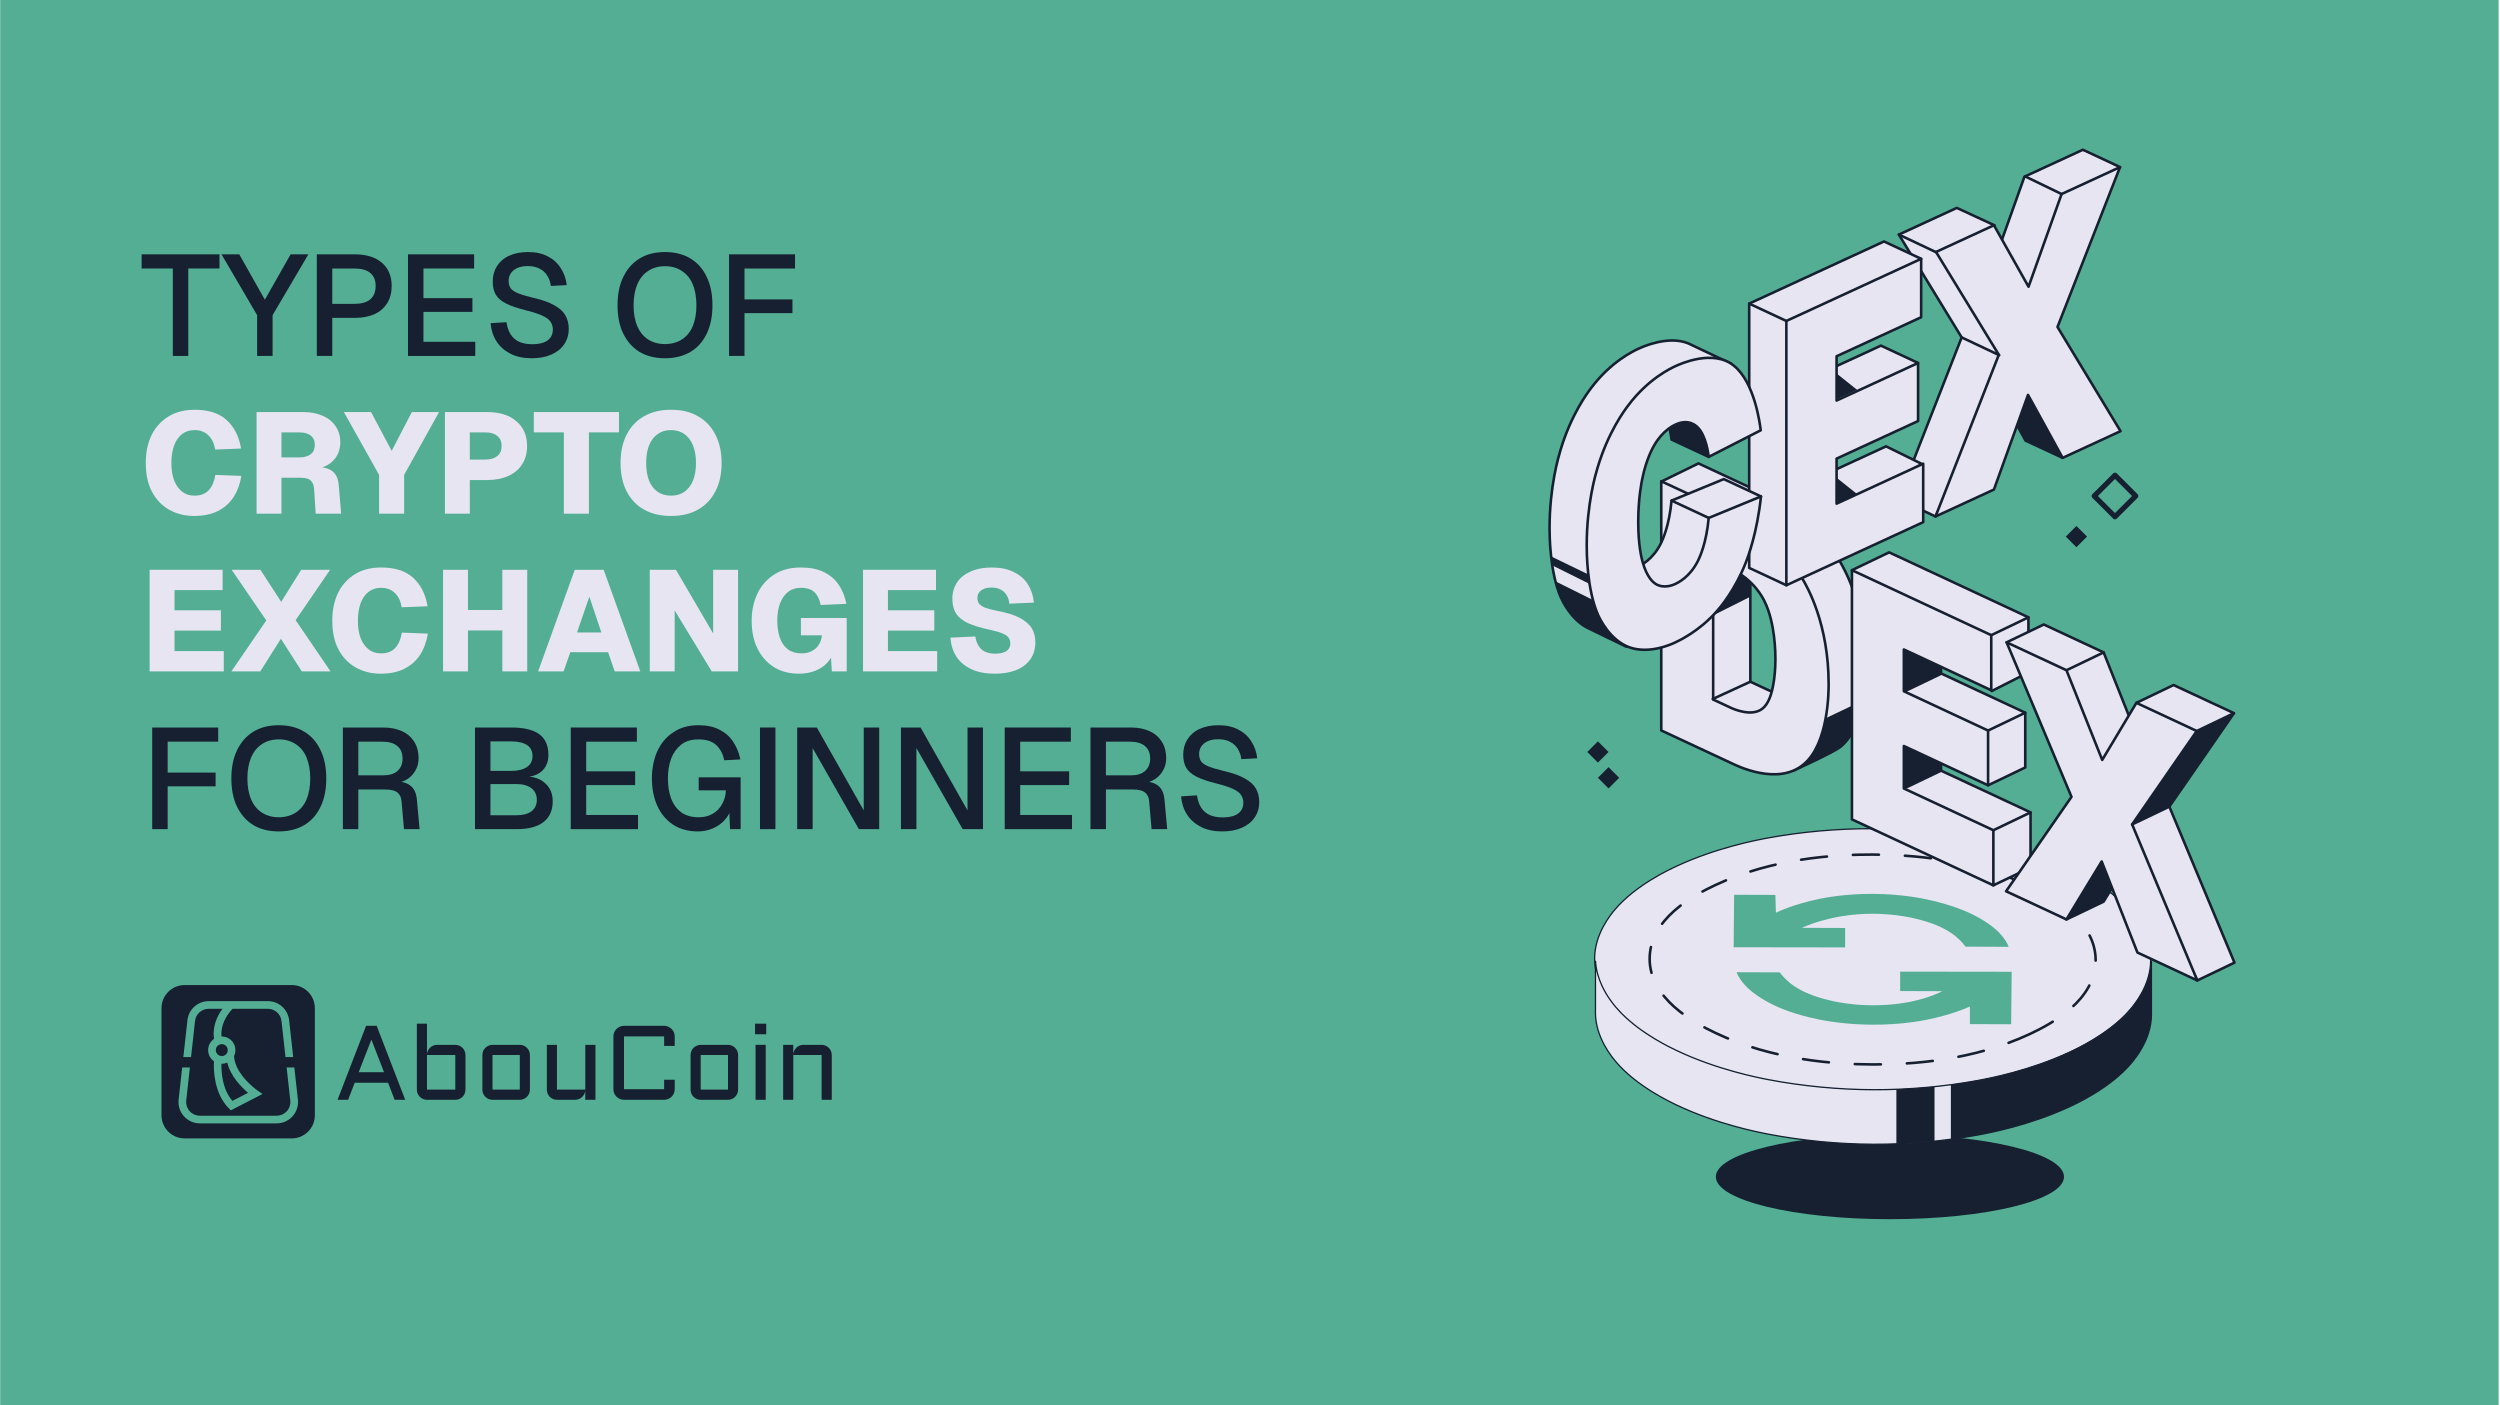 <?xml version="1.0" encoding="UTF-8" standalone="no"?>
<svg xmlns="http://www.w3.org/2000/svg" xmlns:xlink="http://www.w3.org/1999/xlink" xmlns:serif="http://www.serif.com/" width="100%" height="100%" viewBox="0 0 8005 4500" version="1.1" xml:space="preserve" style="fill-rule:evenodd;clip-rule:evenodd;stroke-linecap:round;stroke-linejoin:round;stroke-miterlimit:1.5;">
  <rect id="TypesOfExchanges" x="0.598" y="0" width="8000" height="4500" style="fill:none;"></rect>
  <g id="Background-">
    <g>
      <rect x="0.598" y="0" width="8000" height="4500" style="fill:#53ae94;"></rect>
    </g>
  </g>
  <g id="Illustration"></g>
  <g id="Logo">
    <path d="M934.158,3154.15c40.88,-0 74.02,33.14 74.02,74.02l-0,342.998c-0,40.88 -33.14,74.02 -74.02,74.02l-342.999,0c-40.88,-0 -74.019,-33.14 -74.019,-74.02l-0,-342.998c-0,-40.88 33.139,-74.02 74.019,-74.02l342.999,-0Zm-347.134,230.489l24.703,-0l12.794,-115.448c2.461,-22.209 21.231,-39.014 43.575,-39.014l44.387,0c-31.289,41.811 -29.738,80.011 -27.079,96.283c-11.444,7.875 -18.953,21.063 -18.953,35.992c-0,14.757 7.337,27.813 18.559,35.718c-1.301,25.181 -0.821,101.878 47.778,150.765l6.345,6.383l101.458,-52.425l-16.814,-11.622c-0,0 -25.351,-17.562 -46.658,-44.914c-13.611,-17.472 -25.758,-39.006 -27.546,-62.644c-0.05,-0.666 -0.153,-1.316 -0.304,-1.946c2.881,-5.824 4.501,-12.382 4.501,-19.315c-0,-24.096 -19.563,-43.659 -43.66,-43.659c-0.295,-0 -0.59,0.003 -0.885,0.008c-1.577,-15.844 -0.087,-51.465 35.439,-88.624l113.053,0c22.345,0 41.114,16.805 43.576,39.014l12.794,115.448l24.702,-0l-13.094,-118.153c-3.839,-34.645 -33.12,-60.861 -67.978,-60.861l-189.62,0c-34.858,0 -64.139,26.216 -67.979,60.861l-13.094,118.153Zm115.697,-4.563c-0.057,-0.024 -0.114,-0.049 -0.171,-0.073c-6.79,-2.932 -11.547,-9.69 -11.547,-17.551c-0,-10.546 8.562,-19.107 19.107,-19.107c10.546,-0 19.108,8.561 19.108,19.107c-0,10.546 -8.562,19.107 -19.108,19.107c-2.619,0 -5.115,-0.528 -7.389,-1.483Zm25.021,22.323c5.234,22.002 16.866,42.175 30.008,59.046c12.493,16.037 26.246,29.041 36.479,37.767c0,0.001 -50.054,25.865 -50.054,25.865c-33.264,-39.059 -35.841,-94.002 -35.057,-118.977c0.33,0.008 0.661,0.011 0.992,0.011c6.273,0 12.238,-1.325 17.632,-3.712Zm-119.719,15.657l-24.702,0l-11.422,103.064c-2.142,19.333 4.048,38.663 17.023,53.155c12.974,14.492 31.505,22.773 50.956,22.773l246.058,0c19.45,0 37.981,-8.281 50.956,-22.773c12.974,-14.492 19.164,-33.822 17.022,-53.155l-11.422,-103.064l-24.702,0l11.721,105.769c1.374,12.392 -2.594,24.784 -10.911,34.073c-8.317,9.29 -20.196,14.598 -32.664,14.599l-246.058,-0c-12.469,-0.001 -24.348,-5.309 -32.664,-14.599c-8.317,-9.289 -12.286,-21.681 -10.912,-34.073l11.721,-105.769Z" style="fill:#162031;"></path>
    <g>
      <path d="M1206.09,3284.6l91.366,236.922l-33.87,-0l-20.982,-54.522l-106.896,0l-20.983,54.522l-33.869,-0l91.365,-236.922l33.869,0Zm-57.495,148.531l80.956,-0l-40.313,-104.418l-40.643,104.418Z" style="fill:#162031;fill-rule:nonzero;"></path>
      <path d="M1490.43,3488.97c-0,4.516 -0.882,8.757 -2.644,12.722c-1.652,3.965 -3.965,7.435 -6.939,10.408c-2.864,2.864 -6.278,5.177 -10.243,6.94c-3.966,1.652 -8.206,2.478 -12.722,2.478l-90.705,-0c-4.405,-0 -8.591,-0.826 -12.556,-2.478c-3.965,-1.763 -7.435,-4.076 -10.409,-6.94c-2.864,-2.973 -5.177,-6.443 -6.939,-10.408c-1.652,-3.965 -2.478,-8.206 -2.478,-12.722l-0,-211.148l32.382,0l0,98.8c0.221,-4.295 1.212,-8.316 2.974,-12.061c1.763,-3.855 4.076,-7.159 6.939,-9.913c2.974,-2.864 6.389,-5.066 10.244,-6.608c3.855,-1.653 7.985,-2.479 12.391,-2.479l58.157,0c4.516,0 8.756,0.881 12.722,2.644c3.965,1.652 7.379,3.965 10.243,6.939c2.974,2.864 5.287,6.278 6.939,10.243c1.762,3.966 2.644,8.206 2.644,12.722l-0,110.861Zm-123.253,-110.861l0,110.861l90.705,-0l-0,-110.861l-90.705,0Z" style="fill:#162031;fill-rule:nonzero;"></path>
      <path d="M1696.79,3488.97c0,4.516 -0.881,8.757 -2.643,12.722c-1.653,3.965 -3.966,7.435 -6.939,10.408c-2.864,2.864 -6.279,5.177 -10.244,6.94c-3.855,1.652 -8.041,2.478 -12.556,2.478l-87.4,-0c-4.406,-0 -8.592,-0.826 -12.557,-2.478c-3.965,-1.763 -7.435,-4.076 -10.409,-6.94c-2.863,-2.973 -5.177,-6.443 -6.939,-10.408c-1.652,-3.965 -2.478,-8.206 -2.478,-12.722l-0,-110.861c-0,-4.516 0.826,-8.756 2.478,-12.722c1.762,-3.965 4.076,-7.379 6.939,-10.243c2.974,-2.974 6.444,-5.287 10.409,-6.939c3.965,-1.763 8.151,-2.644 12.557,-2.644l87.4,0c4.515,0 8.701,0.881 12.556,2.644c3.965,1.652 7.38,3.965 10.244,6.939c2.973,2.864 5.286,6.278 6.939,10.243c1.762,3.966 2.643,8.206 2.643,12.722l0,110.861Zm-119.782,-110.861l-0,110.861l87.4,-0l-0,-110.861l-87.4,0Z" style="fill:#162031;fill-rule:nonzero;"></path>
      <path d="M1750.98,3345.56l32.383,0l0,143.409l90.704,-0l0,-143.409l32.548,0l0,175.957l-32.548,-0l0,-29.739c-0.33,4.075 -1.432,7.93 -3.304,11.565c-1.872,3.635 -4.296,6.829 -7.27,9.583c-2.863,2.643 -6.168,4.736 -9.913,6.278c-3.745,1.542 -7.71,2.313 -11.895,2.313l-58.322,-0c-4.406,-0 -8.591,-0.826 -12.556,-2.478c-3.966,-1.763 -7.435,-4.076 -10.409,-6.94c-2.864,-2.973 -5.177,-6.443 -6.939,-10.408c-1.652,-3.965 -2.479,-8.206 -2.479,-12.722l0,-143.409Z" style="fill:#162031;fill-rule:nonzero;"></path>
      <path d="M1964.11,3318.47c-0,-4.626 0.881,-8.977 2.643,-13.053c1.763,-4.185 4.186,-7.765 7.27,-10.739c3.084,-3.084 6.664,-5.507 10.739,-7.269c4.186,-1.873 8.591,-2.809 13.217,-2.809l128.54,0c4.626,0 8.976,0.936 13.052,2.809c4.185,1.762 7.82,4.185 10.904,7.269c3.084,2.974 5.507,6.554 7.27,10.739c1.762,4.076 2.643,8.427 2.643,13.053l0,30.565l-33.869,-0l-0,-30.565l-128.54,-0l0,169.182l128.54,0l-0,-30.4l33.869,0l0,30.4c0,4.626 -0.881,9.032 -2.643,13.218c-1.763,4.075 -4.186,7.655 -7.27,10.739c-3.084,3.084 -6.719,5.507 -10.904,7.269c-4.076,1.763 -8.426,2.644 -13.052,2.644l-128.54,-0c-4.626,-0 -9.031,-0.881 -13.217,-2.644c-4.075,-1.762 -7.655,-4.185 -10.739,-7.269c-3.084,-3.084 -5.507,-6.664 -7.27,-10.739c-1.762,-4.186 -2.643,-8.592 -2.643,-13.218l-0,-169.182Z" style="fill:#162031;fill-rule:nonzero;"></path>
      <path d="M2363.44,3488.97c0,4.516 -0.881,8.757 -2.643,12.722c-1.652,3.965 -3.965,7.435 -6.939,10.408c-2.864,2.864 -6.279,5.177 -10.244,6.94c-3.855,1.652 -8.04,2.478 -12.556,2.478l-87.4,-0c-4.406,-0 -8.592,-0.826 -12.557,-2.478c-3.965,-1.763 -7.435,-4.076 -10.409,-6.94c-2.863,-2.973 -5.176,-6.443 -6.939,-10.408c-1.652,-3.965 -2.478,-8.206 -2.478,-12.722l0,-110.861c0,-4.516 0.826,-8.756 2.478,-12.722c1.763,-3.965 4.076,-7.379 6.939,-10.243c2.974,-2.974 6.444,-5.287 10.409,-6.939c3.965,-1.763 8.151,-2.644 12.557,-2.644l87.4,0c4.516,0 8.701,0.881 12.556,2.644c3.965,1.652 7.38,3.965 10.244,6.939c2.974,2.864 5.287,6.278 6.939,10.243c1.762,3.966 2.643,8.206 2.643,12.722l0,110.861Zm-119.782,-110.861l-0,110.861l87.4,-0l-0,-110.861l-87.4,0Z" style="fill:#162031;fill-rule:nonzero;"></path>
      <path d="M2451.83,3345.56l-0,175.957l-32.548,-0l-0,-175.957l32.548,0Zm-34.2,-67.739l35.852,0l-0,33.87l-35.852,-0l-0,-33.87Z" style="fill:#162031;fill-rule:nonzero;"></path>
      <path d="M2663.31,3521.52l-32.548,-0l-0,-143.409l-90.704,0l-0,143.409l-32.383,-0l0,-175.957l32.383,0l-0,31.061c0.22,-4.295 1.211,-8.316 2.974,-12.061c1.762,-3.855 4.075,-7.159 6.939,-9.913c2.974,-2.864 6.388,-5.066 10.243,-6.608c3.855,-1.653 7.986,-2.479 12.391,-2.479l58.157,0c4.516,0 8.756,0.881 12.722,2.644c3.965,1.652 7.379,3.965 10.243,6.939c2.974,2.864 5.287,6.278 6.939,10.243c1.763,3.966 2.644,8.206 2.644,12.722l-0,143.409Z" style="fill:#162031;fill-rule:nonzero;"></path>
    </g>
  </g>
  <g transform="matrix(5.142,0,0,5.142,-1749.73,59.412)">
    <g transform="matrix(89.133,0,0,89.133,427.4,210.105)">
      <path d="M0.23,-0l0,-0.611l-0.218,0l-0,-0.099l0.544,0l0,0.099l-0.218,0l-0,0.611l-0.108,-0Z" style="fill:#162031;fill-rule:nonzero;"></path>
    </g>
    <g transform="matrix(89.133,0,0,89.133,478.741,210.105)">
      <path d="M0.243,-0l0,-0.285l-0.249,-0.425l0.124,0l0.179,0.317l0.18,-0.317l0.124,0l-0.25,0.425l0,0.285l-0.108,-0Z" style="fill:#162031;fill-rule:nonzero;"></path>
    </g>
    <g transform="matrix(89.133,0,0,89.133,529.903,210.105)">
      <path d="M0.086,-0l0,-0.71l0.265,0c0.081,0 0.145,0.02 0.19,0.059c0.045,0.039 0.068,0.093 0.068,0.162c0,0.046 -0.01,0.086 -0.031,0.12c-0.021,0.033 -0.05,0.059 -0.089,0.077c-0.038,0.017 -0.084,0.026 -0.138,0.026l-0.157,-0l0,0.266l-0.108,-0Zm0.108,-0.364l0.154,-0c0.049,-0 0.086,-0.01 0.111,-0.031c0.025,-0.021 0.038,-0.053 0.038,-0.094c0,-0.041 -0.013,-0.071 -0.038,-0.091c-0.025,-0.021 -0.062,-0.031 -0.111,-0.031l-0.154,-0l0,0.247Z" style="fill:#162031;fill-rule:nonzero;"></path>
    </g>
    <g transform="matrix(89.133,0,0,89.133,586.681,210.105)">
      <path d="M0.086,-0l0,-0.71l0.462,0l0,0.099l-0.354,0l-0,0.207l0.342,-0l0,0.096l-0.342,-0l0,0.209l0.362,-0l0,0.099l-0.47,-0Z" style="fill:#162031;fill-rule:nonzero;"></path>
    </g>
    <g transform="matrix(89.133,0,0,89.133,640.963,210.105)">
      <path d="M0.342,0.016c-0.057,0 -0.106,-0.01 -0.148,-0.031c-0.041,-0.021 -0.074,-0.049 -0.098,-0.086c-0.024,-0.037 -0.038,-0.079 -0.042,-0.128l0.111,-0.007c0.005,0.033 0.014,0.062 0.029,0.085c0.015,0.023 0.034,0.04 0.059,0.052c0.025,0.011 0.056,0.017 0.091,0.017c0.031,0 0.057,-0.004 0.078,-0.011c0.022,-0.008 0.039,-0.02 0.05,-0.035c0.011,-0.015 0.017,-0.034 0.017,-0.056c-0,-0.02 -0.005,-0.038 -0.015,-0.053c-0.009,-0.016 -0.028,-0.03 -0.055,-0.043c-0.027,-0.013 -0.066,-0.026 -0.118,-0.039c-0.057,-0.014 -0.102,-0.029 -0.136,-0.046c-0.034,-0.017 -0.059,-0.037 -0.074,-0.062c-0.015,-0.025 -0.022,-0.056 -0.022,-0.093c-0,-0.041 0.01,-0.076 0.029,-0.107c0.02,-0.031 0.048,-0.056 0.085,-0.073c0.037,-0.017 0.081,-0.026 0.132,-0.026c0.054,-0 0.1,0.01 0.138,0.03c0.039,0.02 0.069,0.047 0.091,0.082c0.023,0.035 0.037,0.074 0.042,0.119l-0.111,0.006c-0.003,-0.027 -0.012,-0.051 -0.025,-0.072c-0.013,-0.021 -0.031,-0.038 -0.054,-0.049c-0.023,-0.012 -0.05,-0.018 -0.083,-0.018c-0.041,0 -0.074,0.01 -0.098,0.029c-0.023,0.019 -0.035,0.044 -0.035,0.075c-0,0.02 0.005,0.037 0.014,0.051c0.01,0.013 0.027,0.025 0.052,0.035c0.025,0.01 0.061,0.021 0.107,0.032c0.061,0.014 0.11,0.031 0.146,0.052c0.037,0.02 0.063,0.044 0.078,0.071c0.015,0.027 0.023,0.058 0.023,0.093c-0,0.042 -0.011,0.079 -0.033,0.11c-0.021,0.031 -0.051,0.054 -0.09,0.071c-0.039,0.017 -0.084,0.025 -0.135,0.025Z" style="fill:#162031;fill-rule:nonzero;"></path>
    </g>
    <g transform="matrix(89.133,0,0,89.133,699.256,210.105)"></g>
    <g transform="matrix(89.133,0,0,89.133,720.916,210.105)">
      <path d="M0.375,0.016c-0.069,0 -0.128,-0.015 -0.177,-0.044c-0.049,-0.03 -0.087,-0.073 -0.114,-0.128c-0.027,-0.055 -0.04,-0.121 -0.04,-0.198c0,-0.077 0.013,-0.143 0.04,-0.198c0.027,-0.056 0.065,-0.099 0.114,-0.129c0.049,-0.03 0.108,-0.045 0.177,-0.045c0.069,0 0.129,0.015 0.178,0.045c0.05,0.03 0.088,0.073 0.114,0.129c0.027,0.055 0.04,0.121 0.04,0.198c0,0.077 -0.013,0.143 -0.04,0.198c-0.026,0.055 -0.064,0.098 -0.114,0.128c-0.049,0.029 -0.109,0.044 -0.178,0.044Zm0,-0.099c0.046,0 0.085,-0.011 0.118,-0.032c0.033,-0.021 0.059,-0.052 0.076,-0.092c0.017,-0.041 0.026,-0.09 0.026,-0.147c0,-0.057 -0.009,-0.106 -0.026,-0.147c-0.017,-0.041 -0.043,-0.072 -0.076,-0.093c-0.033,-0.022 -0.072,-0.033 -0.118,-0.033c-0.045,0 -0.084,0.011 -0.117,0.033c-0.033,0.021 -0.058,0.052 -0.076,0.093c-0.017,0.041 -0.026,0.09 -0.026,0.147c0,0.057 0.009,0.106 0.026,0.147c0.018,0.04 0.043,0.071 0.076,0.092c0.033,0.021 0.072,0.032 0.117,0.032Z" style="fill:#162031;fill-rule:nonzero;"></path>
    </g>
    <g transform="matrix(89.133,0,0,89.133,786.607,210.105)">
      <path d="M0.086,-0l0,-0.71l0.461,0l0,0.099l-0.41,0l0.057,-0.059l0,0.326l-0.057,-0.051l0.392,0l0,0.096l-0.392,0l0.057,-0.051l0,0.35l-0.108,-0Z" style="fill:#162031;fill-rule:nonzero;"></path>
    </g>
    <g transform="matrix(89.133,0,0,89.133,839.641,210.105)"></g>
    <g transform="matrix(89.133,0,0,89.133,861.301,210.105)"></g>
    <g transform="matrix(89.133,0,0,89.133,427.4,308.324)">
      <path d="M0.379,0.016c-0.065,0 -0.124,-0.015 -0.175,-0.044c-0.051,-0.029 -0.091,-0.071 -0.12,-0.126c-0.029,-0.055 -0.043,-0.122 -0.043,-0.2c0,-0.075 0.014,-0.141 0.041,-0.196c0.028,-0.056 0.068,-0.099 0.119,-0.13c0.051,-0.031 0.112,-0.046 0.181,-0.046c0.095,0 0.169,0.023 0.222,0.07c0.053,0.047 0.088,0.114 0.103,0.201l-0.181,0.007c-0.007,-0.043 -0.023,-0.076 -0.048,-0.1c-0.025,-0.024 -0.057,-0.036 -0.096,-0.036c-0.035,0 -0.064,0.01 -0.089,0.029c-0.024,0.019 -0.042,0.046 -0.055,0.081c-0.012,0.035 -0.018,0.075 -0.018,0.12c-0,0.047 0.006,0.087 0.019,0.121c0.013,0.034 0.032,0.06 0.056,0.079c0.024,0.019 0.053,0.028 0.086,0.028c0.043,0 0.077,-0.013 0.1,-0.038c0.024,-0.026 0.039,-0.062 0.046,-0.107l0.182,0.007c-0.01,0.059 -0.029,0.11 -0.057,0.152c-0.028,0.041 -0.065,0.073 -0.11,0.095c-0.045,0.022 -0.1,0.033 -0.163,0.033Z" style="fill:#e6e5f1;fill-rule:nonzero;"></path>
    </g>
    <g transform="matrix(89.133,0,0,89.133,493.983,308.324)">
      <path d="M0.068,-0l0,-0.71l0.325,0c0.053,0 0.098,0.009 0.137,0.026c0.039,0.017 0.07,0.042 0.091,0.074c0.021,0.031 0.032,0.068 0.032,0.111c0,0.033 -0.007,0.063 -0.02,0.088c-0.013,0.025 -0.032,0.046 -0.056,0.063c-0.023,0.016 -0.051,0.027 -0.084,0.032l-0.003,-0.01c0.049,0 0.085,0.01 0.11,0.031c0.025,0.021 0.039,0.052 0.042,0.093l0.017,0.202l-0.178,0l-0.011,-0.173c-0.002,-0.027 -0.01,-0.046 -0.024,-0.059c-0.013,-0.013 -0.037,-0.019 -0.071,-0.019l-0.133,0l0,0.251l-0.174,0Zm0.174,-0.393l0.124,0c0.035,0 0.062,-0.008 0.081,-0.023c0.019,-0.015 0.028,-0.037 0.028,-0.065c0,-0.029 -0.01,-0.05 -0.029,-0.065c-0.019,-0.015 -0.046,-0.022 -0.082,-0.022l-0.122,0l0,0.175Z" style="fill:#e6e5f1;fill-rule:nonzero;"></path>
    </g>
    <g transform="matrix(89.133,0,0,89.133,555.128,308.324)">
      <path d="M0.238,-0l0,-0.271l-0.246,-0.439l0.19,0l0.144,0.271l0.141,-0.271l0.19,0l-0.244,0.439l0,0.271l-0.175,-0Z" style="fill:#e6e5f1;fill-rule:nonzero;"></path>
    </g>
    <g transform="matrix(89.133,0,0,89.133,611.282,308.324)">
      <path d="M0.068,-0l0,-0.71l0.294,0c0.087,0 0.156,0.021 0.205,0.064c0.05,0.042 0.075,0.1 0.075,0.173c0,0.049 -0.011,0.091 -0.034,0.127c-0.022,0.035 -0.054,0.063 -0.096,0.082c-0.042,0.019 -0.092,0.029 -0.15,0.029l-0.12,-0l0,0.235l-0.174,-0Zm0.174,-0.378l0.108,-0c0.035,-0 0.063,-0.008 0.083,-0.024c0.021,-0.016 0.031,-0.04 0.031,-0.071c0,-0.031 -0.01,-0.054 -0.03,-0.07c-0.02,-0.017 -0.048,-0.025 -0.084,-0.025l-0.108,-0l0,0.19Z" style="fill:#e6e5f1;fill-rule:nonzero;"></path>
    </g>
    <g transform="matrix(89.133,0,0,89.133,671.803,308.324)">
      <path d="M0.22,-0l0,-0.568l-0.21,0l-0,-0.142l0.595,0l0,0.142l-0.21,0l0,0.568l-0.175,-0Z" style="fill:#e6e5f1;fill-rule:nonzero;"></path>
    </g>
    <g transform="matrix(89.133,0,0,89.133,723.055,308.324)">
      <path d="M0.394,0.016c-0.073,0 -0.137,-0.015 -0.19,-0.045c-0.053,-0.03 -0.093,-0.073 -0.121,-0.128c-0.028,-0.055 -0.042,-0.121 -0.042,-0.197c-0,-0.076 0.014,-0.142 0.042,-0.197c0.028,-0.056 0.068,-0.099 0.121,-0.129c0.053,-0.031 0.117,-0.046 0.19,-0.046c0.074,0 0.137,0.015 0.189,0.046c0.053,0.03 0.093,0.073 0.121,0.129c0.029,0.055 0.043,0.121 0.043,0.197c0,0.076 -0.014,0.142 -0.043,0.197c-0.028,0.055 -0.068,0.098 -0.121,0.128c-0.052,0.03 -0.115,0.045 -0.189,0.045Zm0,-0.142c0.037,-0 0.068,-0.009 0.093,-0.027c0.026,-0.018 0.046,-0.044 0.06,-0.078c0.014,-0.034 0.021,-0.075 0.021,-0.123c0,-0.048 -0.007,-0.089 -0.021,-0.123c-0.014,-0.035 -0.034,-0.061 -0.06,-0.079c-0.026,-0.019 -0.057,-0.028 -0.094,-0.028c-0.036,0 -0.067,0.009 -0.093,0.028c-0.026,0.018 -0.046,0.044 -0.06,0.079c-0.013,0.034 -0.02,0.075 -0.02,0.123c0,0.048 0.007,0.089 0.02,0.123c0.014,0.034 0.034,0.06 0.06,0.078c0.026,0.018 0.057,0.027 0.094,0.027Z" style="fill:#e6e5f1;fill-rule:nonzero;"></path>
    </g>
    <g transform="matrix(89.133,0,0,89.133,793.292,308.324)"></g>
    <g transform="matrix(89.133,0,0,89.133,812.99,308.324)"></g>
    <g transform="matrix(89.133,0,0,89.133,427.4,406.543)">
      <path d="M0.068,-0l0,-0.71l0.51,0l-0,0.142l-0.336,-0l-0,0.141l0.324,-0l0,0.142l-0.324,-0l-0,0.143l0.344,-0l-0,0.142l-0.518,-0Z" style="fill:#e6e5f1;fill-rule:nonzero;"></path>
    </g>
    <g transform="matrix(89.133,0,0,89.133,483.376,406.543)">
      <path d="M0.011,-0l0.244,-0.356l-0.242,-0.354l0.201,0l0.145,0.224l0.14,-0.224l0.202,0l-0.241,0.352l0.244,0.358l-0.201,-0l-0.146,-0.228l-0.144,0.228l-0.202,-0Z" style="fill:#e6e5f1;fill-rule:nonzero;"></path>
    </g>
    <g transform="matrix(89.133,0,0,89.133,543.541,406.543)">
      <path d="M0.379,0.016c-0.065,0 -0.124,-0.015 -0.175,-0.044c-0.051,-0.029 -0.091,-0.071 -0.12,-0.126c-0.029,-0.055 -0.043,-0.122 -0.043,-0.2c0,-0.075 0.014,-0.141 0.041,-0.196c0.028,-0.056 0.068,-0.099 0.119,-0.13c0.051,-0.031 0.112,-0.046 0.181,-0.046c0.095,0 0.169,0.023 0.222,0.07c0.053,0.047 0.088,0.114 0.103,0.201l-0.181,0.007c-0.007,-0.043 -0.023,-0.076 -0.048,-0.1c-0.025,-0.024 -0.057,-0.036 -0.096,-0.036c-0.035,0 -0.064,0.01 -0.089,0.029c-0.024,0.019 -0.042,0.046 -0.055,0.081c-0.012,0.035 -0.018,0.075 -0.018,0.12c-0,0.047 0.006,0.087 0.019,0.121c0.013,0.034 0.032,0.06 0.056,0.079c0.024,0.019 0.053,0.028 0.086,0.028c0.043,0 0.077,-0.013 0.1,-0.038c0.024,-0.026 0.039,-0.062 0.046,-0.107l0.182,0.007c-0.01,0.059 -0.029,0.11 -0.057,0.152c-0.028,0.041 -0.065,0.073 -0.11,0.095c-0.045,0.022 -0.1,0.033 -0.163,0.033Z" style="fill:#e6e5f1;fill-rule:nonzero;"></path>
    </g>
    <g transform="matrix(89.133,0,0,89.133,610.123,406.543)">
      <path d="M0.068,-0l0,-0.71l0.174,0l-0,0.334l-0.075,-0.053l0.39,-0l-0.075,0.053l-0,-0.334l0.174,0l0,0.71l-0.174,-0l0,-0.338l0.075,0.052l-0.39,0l0.075,-0.052l0,0.338l-0.174,-0Z" style="fill:#e6e5f1;fill-rule:nonzero;"></path>
    </g>
    <g transform="matrix(89.133,0,0,89.133,673.764,406.543)">
      <path d="M0.018,-0l0.256,-0.71l0.202,0l0.256,0.71l-0.179,-0l-0.046,-0.134l-0.264,0l-0.047,0.134l-0.178,-0Zm0.272,-0.272l0.17,0l-0.084,-0.25l-0.086,0.25Z" style="fill:#e6e5f1;fill-rule:nonzero;"></path>
    </g>
    <g transform="matrix(89.133,0,0,89.133,738.832,406.543)">
      <path d="M0.068,-0l0,-0.71l0.183,0l0.26,0.445l0,-0.445l0.174,0l0,0.71l-0.184,-0l-0.259,-0.426l-0,0.426l-0.174,-0Z" style="fill:#e6e5f1;fill-rule:nonzero;"></path>
    </g>
    <g transform="matrix(89.133,0,0,89.133,804.701,406.543)">
      <path d="M0.372,0.016c-0.069,0 -0.128,-0.016 -0.177,-0.047c-0.049,-0.031 -0.087,-0.075 -0.114,-0.13c-0.027,-0.055 -0.04,-0.12 -0.04,-0.193c0,-0.071 0.014,-0.135 0.041,-0.191c0.027,-0.056 0.066,-0.1 0.117,-0.132c0.051,-0.033 0.113,-0.049 0.185,-0.049c0.063,0 0.116,0.01 0.159,0.031c0.043,0.02 0.078,0.049 0.104,0.087c0.027,0.038 0.045,0.083 0.056,0.136l-0.18,0.008c-0.007,-0.038 -0.021,-0.067 -0.042,-0.088c-0.021,-0.021 -0.053,-0.032 -0.095,-0.032c-0.037,0 -0.067,0.01 -0.092,0.03c-0.025,0.02 -0.043,0.047 -0.056,0.082c-0.012,0.034 -0.018,0.073 -0.018,0.118c-0,0.045 0.006,0.084 0.018,0.119c0.012,0.034 0.03,0.061 0.055,0.08c0.025,0.019 0.057,0.029 0.096,0.029c0.028,-0 0.052,-0.005 0.072,-0.016c0.021,-0.011 0.037,-0.025 0.049,-0.044c0.012,-0.019 0.019,-0.041 0.022,-0.066l-0.147,-0l-0,-0.121l0.32,-0l-0,0.373l-0.104,-0l-0.009,-0.148l0.02,0.006c-0.007,0.031 -0.021,0.059 -0.044,0.083c-0.022,0.023 -0.05,0.042 -0.084,0.055c-0.033,0.013 -0.071,0.02 -0.112,0.02Z" style="fill:#e6e5f1;fill-rule:nonzero;"></path>
    </g>
    <g transform="matrix(89.133,0,0,89.133,871.64,406.543)">
      <path d="M0.068,-0l0,-0.71l0.51,0l-0,0.142l-0.336,-0l-0,0.141l0.324,-0l0,0.142l-0.324,-0l-0,0.143l0.344,-0l-0,0.142l-0.518,-0Z" style="fill:#e6e5f1;fill-rule:nonzero;"></path>
    </g>
    <g transform="matrix(89.133,0,0,89.133,927.616,406.543)">
      <path d="M0.361,0.016c-0.063,0 -0.118,-0.01 -0.163,-0.031c-0.045,-0.021 -0.08,-0.05 -0.105,-0.087c-0.025,-0.038 -0.039,-0.083 -0.042,-0.134l0.174,-0.008c0.003,0.025 0.011,0.047 0.022,0.065c0.011,0.018 0.026,0.032 0.045,0.041c0.019,0.009 0.043,0.014 0.071,0.014c0.023,0 0.042,-0.003 0.057,-0.008c0.016,-0.005 0.028,-0.013 0.036,-0.024c0.009,-0.011 0.013,-0.024 0.013,-0.04c0,-0.015 -0.004,-0.027 -0.011,-0.038c-0.007,-0.011 -0.02,-0.021 -0.041,-0.03c-0.02,-0.009 -0.05,-0.018 -0.091,-0.027c-0.063,-0.013 -0.113,-0.029 -0.152,-0.046c-0.038,-0.018 -0.066,-0.04 -0.084,-0.067c-0.017,-0.027 -0.026,-0.062 -0.026,-0.104c0,-0.043 0.011,-0.081 0.033,-0.114c0.022,-0.033 0.054,-0.058 0.095,-0.076c0.041,-0.019 0.091,-0.028 0.148,-0.028c0.061,0 0.113,0.011 0.154,0.032c0.042,0.021 0.075,0.049 0.098,0.086c0.023,0.037 0.037,0.079 0.042,0.127l-0.172,0.008c-0.002,-0.023 -0.008,-0.043 -0.019,-0.06c-0.01,-0.017 -0.024,-0.03 -0.042,-0.039c-0.017,-0.009 -0.038,-0.014 -0.063,-0.014c-0.031,0 -0.055,0.007 -0.073,0.02c-0.017,0.013 -0.026,0.031 -0.026,0.052c0,0.017 0.004,0.03 0.012,0.041c0.009,0.011 0.023,0.02 0.042,0.028c0.019,0.007 0.046,0.014 0.081,0.021c0.068,0.013 0.122,0.029 0.161,0.05c0.039,0.021 0.067,0.045 0.084,0.073c0.017,0.028 0.025,0.06 0.025,0.097c0,0.045 -0.011,0.085 -0.034,0.118c-0.023,0.033 -0.055,0.058 -0.098,0.076c-0.042,0.017 -0.092,0.026 -0.151,0.026Z" style="fill:#e6e5f1;fill-rule:nonzero;"></path>
    </g>
    <g transform="matrix(89.133,0,0,89.133,427.4,504.762)">
      <path d="M0.086,-0l0,-0.71l0.461,0l0,0.099l-0.41,0l0.057,-0.059l0,0.326l-0.057,-0.051l0.392,0l0,0.096l-0.392,0l0.057,-0.051l0,0.35l-0.108,-0Z" style="fill:#162031;fill-rule:nonzero;"></path>
    </g>
    <g transform="matrix(89.133,0,0,89.133,480.434,504.762)">
      <path d="M0.375,0.016c-0.069,0 -0.128,-0.015 -0.177,-0.044c-0.049,-0.03 -0.087,-0.073 -0.114,-0.128c-0.027,-0.055 -0.04,-0.121 -0.04,-0.198c0,-0.077 0.013,-0.143 0.04,-0.198c0.027,-0.056 0.065,-0.099 0.114,-0.129c0.049,-0.03 0.108,-0.045 0.177,-0.045c0.069,0 0.129,0.015 0.178,0.045c0.05,0.03 0.088,0.073 0.114,0.129c0.027,0.055 0.04,0.121 0.04,0.198c0,0.077 -0.013,0.143 -0.04,0.198c-0.026,0.055 -0.064,0.098 -0.114,0.128c-0.049,0.029 -0.109,0.044 -0.178,0.044Zm0,-0.099c0.046,0 0.085,-0.011 0.118,-0.032c0.033,-0.021 0.059,-0.052 0.076,-0.092c0.017,-0.041 0.026,-0.09 0.026,-0.147c0,-0.057 -0.009,-0.106 -0.026,-0.147c-0.017,-0.041 -0.043,-0.072 -0.076,-0.093c-0.033,-0.022 -0.072,-0.033 -0.118,-0.033c-0.045,0 -0.084,0.011 -0.117,0.033c-0.033,0.021 -0.058,0.052 -0.076,0.093c-0.017,0.041 -0.026,0.09 -0.026,0.147c0,0.057 0.009,0.106 0.026,0.147c0.018,0.04 0.043,0.071 0.076,0.092c0.033,0.021 0.072,0.032 0.117,0.032Z" style="fill:#162031;fill-rule:nonzero;"></path>
    </g>
    <g transform="matrix(89.133,0,0,89.133,546.126,504.762)">
      <path d="M0.086,-0l0,-0.71l0.283,0c0.051,0 0.094,0.009 0.131,0.026c0.037,0.017 0.065,0.042 0.085,0.074c0.02,0.032 0.03,0.07 0.03,0.114c0,0.032 -0.007,0.061 -0.022,0.086c-0.014,0.025 -0.033,0.046 -0.057,0.061c-0.023,0.015 -0.048,0.023 -0.075,0.025l-0.005,-0.009c0.045,-0 0.079,0.01 0.104,0.031c0.025,0.02 0.039,0.052 0.043,0.095l0.019,0.207l-0.109,-0l-0.017,-0.193c-0.002,-0.029 -0.012,-0.05 -0.029,-0.063c-0.017,-0.014 -0.046,-0.021 -0.085,-0.021l-0.188,-0l0,0.277l-0.108,-0Zm0.108,-0.376l0.177,-0c0.041,-0 0.073,-0.01 0.096,-0.03c0.024,-0.021 0.036,-0.05 0.036,-0.087c0,-0.038 -0.012,-0.067 -0.036,-0.087c-0.024,-0.021 -0.059,-0.031 -0.105,-0.031l-0.168,0l0,0.235Z" style="fill:#162031;fill-rule:nonzero;"></path>
    </g>
    <g transform="matrix(89.133,0,0,89.133,606.736,504.762)"></g>
    <g transform="matrix(89.133,0,0,89.133,628.396,504.762)">
      <path d="M0.086,-0l0,-0.71l0.255,0c0.085,0 0.15,0.015 0.193,0.046c0.043,0.031 0.065,0.079 0.065,0.146c0,0.03 -0.006,0.056 -0.019,0.079c-0.013,0.023 -0.031,0.041 -0.056,0.054c-0.024,0.013 -0.053,0.019 -0.086,0.02l-0.001,-0.004c0.061,0.001 0.108,0.018 0.141,0.05c0.034,0.031 0.051,0.073 0.051,0.124c0,0.065 -0.022,0.113 -0.065,0.146c-0.043,0.033 -0.105,0.049 -0.185,0.049l-0.293,-0Zm0.108,-0.097l0.182,-0c0.045,-0 0.079,-0.009 0.104,-0.027c0.025,-0.019 0.038,-0.046 0.038,-0.081c0,-0.035 -0.013,-0.062 -0.038,-0.081c-0.025,-0.019 -0.059,-0.029 -0.104,-0.029l-0.182,-0l0,0.218Zm0,-0.31l0.145,-0c0.047,-0 0.084,-0.009 0.11,-0.027c0.026,-0.018 0.039,-0.043 0.039,-0.076c0,-0.035 -0.013,-0.06 -0.038,-0.077c-0.025,-0.017 -0.062,-0.026 -0.111,-0.026l-0.145,-0l0,0.206Z" style="fill:#162031;fill-rule:nonzero;"></path>
    </g>
    <g transform="matrix(89.133,0,0,89.133,688.026,504.762)">
      <path d="M0.086,-0l0,-0.71l0.462,0l0,0.099l-0.354,0l-0,0.207l0.342,-0l0,0.096l-0.342,-0l0,0.209l0.362,-0l0,0.099l-0.47,-0Z" style="fill:#162031;fill-rule:nonzero;"></path>
    </g>
    <g transform="matrix(89.133,0,0,89.133,742.308,504.762)">
      <path d="M0.365,0.016c-0.067,0 -0.125,-0.016 -0.173,-0.047c-0.048,-0.032 -0.085,-0.076 -0.11,-0.131c-0.025,-0.056 -0.038,-0.12 -0.038,-0.192c0,-0.071 0.013,-0.135 0.038,-0.191c0.026,-0.056 0.063,-0.1 0.112,-0.132c0.049,-0.033 0.107,-0.049 0.175,-0.049c0.058,0 0.107,0.01 0.147,0.031c0.041,0.021 0.073,0.049 0.096,0.085c0.024,0.036 0.041,0.077 0.05,0.123l-0.113,0.006c-0.008,-0.043 -0.026,-0.078 -0.054,-0.105c-0.028,-0.027 -0.07,-0.041 -0.126,-0.041c-0.049,0 -0.09,0.012 -0.121,0.037c-0.031,0.025 -0.055,0.058 -0.07,0.099c-0.015,0.041 -0.022,0.087 -0.022,0.137c-0,0.052 0.007,0.098 0.022,0.139c0.015,0.041 0.039,0.073 0.07,0.097c0.032,0.023 0.073,0.035 0.122,0.035c0.039,-0 0.072,-0.008 0.1,-0.025c0.028,-0.017 0.05,-0.039 0.065,-0.068c0.016,-0.029 0.025,-0.06 0.026,-0.095l-0.19,-0l-0,-0.091l0.293,0l-0,0.362l-0.074,-0l-0.007,-0.16l0.014,0.012c-0.007,0.032 -0.022,0.06 -0.045,0.085c-0.023,0.025 -0.05,0.044 -0.083,0.058c-0.032,0.014 -0.067,0.021 -0.104,0.021Z" style="fill:#162031;fill-rule:nonzero;"></path>
    </g>
    <g transform="matrix(89.133,0,0,89.133,805.86,504.762)">
      <rect x="0.086" y="-0.71" width="0.108" height="0.71" style="fill:#162031;fill-rule:nonzero;"></rect>
    </g>
    <g transform="matrix(89.133,0,0,89.133,829.034,504.762)">
      <path d="M0.086,-0l0,-0.71l0.137,0l0.328,0.579l0,-0.579l0.108,0l0,0.71l-0.142,-0l-0.323,-0.566l0,0.566l-0.108,-0Z" style="fill:#162031;fill-rule:nonzero;"></path>
    </g>
    <g transform="matrix(89.133,0,0,89.133,893.656,504.762)">
      <path d="M0.086,-0l0,-0.71l0.137,0l0.328,0.579l0,-0.579l0.108,0l0,0.71l-0.142,-0l-0.323,-0.566l0,0.566l-0.108,-0Z" style="fill:#162031;fill-rule:nonzero;"></path>
    </g>
    <g transform="matrix(89.133,0,0,89.133,958.278,504.762)">
      <path d="M0.086,-0l0,-0.71l0.462,0l0,0.099l-0.354,0l-0,0.207l0.342,-0l0,0.096l-0.342,-0l0,0.209l0.362,-0l0,0.099l-0.47,-0Z" style="fill:#162031;fill-rule:nonzero;"></path>
    </g>
    <g transform="matrix(89.133,0,0,89.133,1011.67,504.762)">
      <path d="M0.086,-0l0,-0.71l0.283,0c0.051,0 0.094,0.009 0.131,0.026c0.037,0.017 0.065,0.042 0.085,0.074c0.02,0.032 0.03,0.07 0.03,0.114c0,0.032 -0.007,0.061 -0.022,0.086c-0.014,0.025 -0.033,0.046 -0.057,0.061c-0.023,0.015 -0.048,0.023 -0.075,0.025l-0.005,-0.009c0.045,-0 0.079,0.01 0.104,0.031c0.025,0.02 0.039,0.052 0.043,0.095l0.019,0.207l-0.109,-0l-0.017,-0.193c-0.002,-0.029 -0.012,-0.05 -0.029,-0.063c-0.017,-0.014 -0.046,-0.021 -0.085,-0.021l-0.188,-0l0,0.277l-0.108,-0Zm0.108,-0.376l0.177,-0c0.041,-0 0.073,-0.01 0.096,-0.03c0.024,-0.021 0.036,-0.05 0.036,-0.087c0,-0.038 -0.012,-0.067 -0.036,-0.087c-0.024,-0.021 -0.059,-0.031 -0.105,-0.031l-0.168,0l0,0.235Z" style="fill:#162031;fill-rule:nonzero;"></path>
    </g>
    <g transform="matrix(89.133,0,0,89.133,1070.94,504.762)">
      <path d="M0.342,0.016c-0.057,0 -0.106,-0.01 -0.148,-0.031c-0.041,-0.021 -0.074,-0.049 -0.098,-0.086c-0.024,-0.037 -0.038,-0.079 -0.042,-0.128l0.111,-0.007c0.005,0.033 0.014,0.062 0.029,0.085c0.015,0.023 0.034,0.04 0.059,0.052c0.025,0.011 0.056,0.017 0.091,0.017c0.031,0 0.057,-0.004 0.078,-0.011c0.022,-0.008 0.039,-0.02 0.05,-0.035c0.011,-0.015 0.017,-0.034 0.017,-0.056c-0,-0.02 -0.005,-0.038 -0.015,-0.053c-0.009,-0.016 -0.028,-0.03 -0.055,-0.043c-0.027,-0.013 -0.066,-0.026 -0.118,-0.039c-0.057,-0.014 -0.102,-0.029 -0.136,-0.046c-0.034,-0.017 -0.059,-0.037 -0.074,-0.062c-0.015,-0.025 -0.022,-0.056 -0.022,-0.093c-0,-0.041 0.01,-0.076 0.029,-0.107c0.02,-0.031 0.048,-0.056 0.085,-0.073c0.037,-0.017 0.081,-0.026 0.132,-0.026c0.054,-0 0.1,0.01 0.138,0.03c0.039,0.02 0.069,0.047 0.091,0.082c0.023,0.035 0.037,0.074 0.042,0.119l-0.111,0.006c-0.003,-0.027 -0.012,-0.051 -0.025,-0.072c-0.013,-0.021 -0.031,-0.038 -0.054,-0.049c-0.023,-0.012 -0.05,-0.018 -0.083,-0.018c-0.041,0 -0.074,0.01 -0.098,0.029c-0.023,0.019 -0.035,0.044 -0.035,0.075c-0,0.02 0.005,0.037 0.014,0.051c0.01,0.013 0.027,0.025 0.052,0.035c0.025,0.01 0.061,0.021 0.107,0.032c0.061,0.014 0.11,0.031 0.146,0.052c0.037,0.02 0.063,0.044 0.078,0.071c0.015,0.027 0.023,0.058 0.023,0.093c-0,0.042 -0.011,0.079 -0.033,0.11c-0.021,0.031 -0.051,0.054 -0.09,0.071c-0.039,0.017 -0.084,0.025 -0.135,0.025Z" style="fill:#162031;fill-rule:nonzero;"></path>
    </g>
    <g transform="matrix(89.133,0,0,89.133,1129.24,504.762)"></g>
  </g>
  <path d="M6838.6,1588.22l-66.389,66.389l-66.39,-66.389l66.39,-66.389l66.389,66.389Z" style="fill:#53ae94;stroke:#162031;stroke-width:16.67px;"></path>
  <path d="M6682.72,1718.15l-34.054,34.055l-34.055,-34.055l34.055,-34.055l34.054,34.055Z" style="fill:#162031;"></path>
  <path d="M5150.52,2407.85l-34.055,34.054l-34.055,-34.054l34.055,-34.055l34.055,34.055Z" style="fill:#162031;"></path>
  <path d="M5184.57,2490.45l-34.054,34.055l-34.055,-34.055l34.055,-34.054l34.054,34.054Z" style="fill:#162031;"></path>
  <ellipse cx="6051.52" cy="3768.07" rx="557.416" ry="135.764" style="fill:#162031;"></ellipse>
  <g>
    <path d="M6625.3,3370.57c-128.014,59.795 -258.42,84.433 -294.904,91.125c-105.048,19.268 -220.731,29.953 -334.219,29.561c-113.305,-0.391 -228.99,-11.839 -334.216,-31.867c-36.568,-6.959 -166.925,-32.499 -294.893,-93.159c-20.398,-9.669 -129.432,-60.565 -195.804,-139.444c-11.992,-14.252 -65.266,-77.4 -65.262,-157.497c0.005,-80.051 53.22,-142.798 65.28,-157.045c66.39,-78.432 175.453,-128.58 195.82,-138.094c128.014,-59.795 258.42,-84.433 294.904,-91.125c105.048,-19.268 220.731,-29.953 334.219,-29.561c113.305,0.391 228.99,11.839 334.216,31.867c36.568,6.96 166.925,32.499 294.893,93.159c20.398,9.67 129.432,60.565 195.804,139.444c11.992,14.252 65.267,77.4 65.262,157.497c-0.005,80.051 -53.22,142.798 -65.28,157.046c-66.39,78.432 -175.453,128.579 -195.82,138.093Z" style="fill:#e6e5f1;stroke:#162031;stroke-width:4.17px;stroke-linecap:butt;stroke-miterlimit:2;"></path>
    <g>
      <path d="M6888.9,3243.46c0.039,1.523 0.06,3.052 0.06,4.588c-0.005,80.052 -53.22,142.799 -65.28,157.046c-66.39,78.432 -175.453,128.58 -195.82,138.094c-128.014,59.795 -258.42,84.433 -294.904,91.125c-105.048,19.268 -220.732,29.952 -334.219,29.561c-113.305,-0.391 -228.99,-11.84 -334.216,-31.867c-36.568,-6.96 -166.925,-32.499 -294.893,-93.16c-20.398,-9.669 -129.432,-60.564 -195.804,-139.444c-11.992,-14.251 -65.267,-77.399 -65.262,-157.496c0,-2.786 0.065,-5.55 0.19,-8.293l-0,-155.477l0.132,0c1.685,28.44 9.8,54.463 19.847,76.549c16.417,36.094 37.992,61.677 45.093,70.115c5.39,6.407 11.062,12.629 16.945,18.659c66.553,68.216 160.118,111.902 178.859,120.786c127.968,60.66 258.325,86.199 294.893,93.159c105.226,20.027 220.911,31.476 334.216,31.867c113.487,0.391 229.171,-10.293 334.219,-29.561c36.484,-6.692 166.89,-31.33 294.904,-91.125c19.221,-8.979 117.439,-54.148 184.233,-125.126c3.982,-4.232 7.852,-8.555 11.587,-12.968c7.14,-8.434 28.703,-33.866 45.111,-69.824c10.764,-23.589 19.309,-51.709 20.108,-82.531l0.001,165.323Z" style="fill:#e6e5f1;stroke:#162031;stroke-width:4.17px;stroke-linecap:butt;stroke-miterlimit:2;"></path>
      <path d="M6246.67,3647.88l-0,-174.602c29.359,-3.877 58.204,-8.415 86.288,-13.566c36.484,-6.692 166.89,-31.33 294.904,-91.125c19.221,-8.979 117.439,-54.148 184.233,-125.126c3.982,-4.232 7.852,-8.555 11.587,-12.968c7.14,-8.434 28.703,-33.866 45.111,-69.824c10.764,-23.589 19.309,-51.709 20.108,-82.531l0.001,165.323c0.039,1.523 0.06,3.052 0.06,4.588c-0.005,80.052 -53.22,142.799 -65.28,157.046c-66.39,78.432 -175.453,128.58 -195.82,138.094c-128.014,59.795 -258.42,84.433 -294.904,91.125c-28.084,5.151 -56.929,9.689 -86.288,13.566Zm-174.454,14.733l-0,-174.602c40.969,-1.534 81.865,-4.433 122.09,-8.581l-0,174.602c-40.225,4.148 -81.121,7.047 -122.09,8.581Z" style="fill:#162031;"></path>
    </g>
    <path d="M6499.48,3310.93c73.286,-34.232 210.76,-109.626 210.767,-236.105c0.008,-126.489 -137.48,-202.832 -210.74,-237.559c-183.219,-86.851 -380.439,-100.485 -503.287,-100.909c-122.676,-0.423 -319.98,11.809 -503.298,97.437c-73.286,34.232 -210.76,109.626 -210.767,236.105c-0.008,126.489 137.48,202.832 210.74,237.559c183.219,86.851 380.439,100.485 503.287,100.909c122.676,0.423 319.98,-11.809 503.298,-97.437Z" style="fill:none;stroke:#162031;stroke-width:8.33px;stroke-linecap:butt;stroke-linejoin:miter;stroke-miterlimit:5;stroke-dasharray:83.33,83.33,0,0,0,0;"></path>
    <path d="M6431.86,3031.68l-138.405,-0.477c-2.156,-3.051 -12.582,-17.806 -32.241,-33.786c-3.385,-2.752 -19.659,-15.98 -46.395,-28.654c-40.892,-19.384 -90.216,-29.41 -98.298,-31.053c-9.478,-1.927 -57.406,-11.67 -120.318,-11.887c-62.911,-0.217 -113.749,10.482 -123.464,12.526c-8.459,1.78 -60.553,12.743 -103.02,32.579l138.406,0.478l-0.004,62.168l-357.023,-0.491l1.582,-167.997l132.115,0.455l1.569,56.993c10.588,-4.945 59.768,-27.917 139.194,-44.296c13.43,-2.769 79.427,-16.378 170.649,-16.063c91.222,0.314 159.395,14.739 173.006,17.619c81.784,17.304 130.797,40.538 141.548,45.634c45.61,21.62 71.52,43.657 77.064,48.372c31.455,26.753 41.855,52.486 44.035,57.88Z" style="fill:#53ae94;"></path>
    <path d="M6439.72,3279.64l-132.115,-0.456l0.004,-56.248c-10.762,4.768 -61.341,27.172 -140.767,42.811c-13.449,2.647 -79.427,15.638 -170.649,15.323c-91.222,-0.315 -159.376,-14.118 -173.006,-16.879c-81.784,-16.564 -130.814,-39.805 -141.548,-44.894c-45.61,-21.62 -71.52,-43.656 -77.064,-48.372c-31.455,-26.752 -41.855,-52.486 -44.035,-57.88l138.405,0.477c2.156,3.052 12.582,17.806 32.241,33.786c3.385,2.752 19.659,15.98 46.395,28.654c40.892,19.384 90.216,29.41 98.298,31.053c9.478,1.927 57.406,11.67 120.318,11.887c66.057,0.228 113.753,-9.754 123.464,-11.786c57.408,-12.014 92.346,-29.551 99.874,-33.33l-135.26,-0.467l0.004,-62.168l357.023,0.491l-1.582,167.998Z" style="fill:#53ae94;"></path>
  </g>
  <g>
    <path d="M5438.4,2281.75l-119.044,-739.637l119.044,-58.261l221.328,103.237c151.793,70.803 220.659,191.336 233.201,213.288c13.706,23.801 81.408,141.362 81.408,333.532c-0,21.535 -0,191.046 -80.56,256.858c-22.535,18.718 -152.453,77.225 -152.453,77.225c-0,-0 -65.851,-75.661 -76.508,-80.632l-226.416,-105.61Zm166.208,-98.91l55.12,25.71c7.934,3.701 75.472,35.204 109.392,-2.917c34.769,-37.725 34.769,-139.851 34.769,-152.352c-0,-15.043 -0,-114.628 -34.769,-184.788c-5.303,-10.907 -33.92,-69.764 -109.392,-104.967l-55.12,-25.71l0,445.024Z" style="fill:#e6e5f1;stroke:#162031;stroke-width:8.33px;stroke-linecap:butt;stroke-miterlimit:2;"></path>
    <path d="M6048.96,2566.54l-119.043,-740.797l119.043,-57.101l446.049,208.056l0,176.436l-117.464,59.541l-162.377,-190.07l0,133.732l269.665,125.783l0,175.313l-119.043,57.101l-150.622,-182.884l0,135.98l286.625,133.693l0,176.437l-119.043,57.101l-333.79,-268.321Z" style="fill:#e6e5f1;stroke:#162031;stroke-width:8.33px;stroke-linecap:butt;stroke-miterlimit:2;"></path>
    <path d="M6542.5,2796.75l209.457,-302.373l-326.794,-437.637l119.033,-57.097l191.649,89.393l114.48,287.149l-9.641,-125.629l119.033,-57.096l193.345,90.184l-206.913,299.065l208.609,499.624l-119.034,57.096l-72.615,-146.489l-114.48,-291.644l-112.784,185.638l-119.044,57.101l-74.301,-147.285Z" style="fill:#e6e5f1;stroke:#162031;stroke-width:8.33px;stroke-linecap:butt;stroke-miterlimit:2;"></path>
    <path d="M5844.68,2300.32l118.97,-56.7c-9.9,53.985 -30.035,114.229 -70.984,147.682c-19.097,15.862 -115.313,60.299 -144.224,73.488c8.733,-4.332 17.175,-9.737 25.181,-16.387c41.05,-33.535 61.183,-93.995 71.057,-148.083Z" style="fill:#162031;"></path>
    <path d="M7153.06,2283.64l-119.034,57.096" style="fill:none;stroke:#162031;stroke-width:8.33px;stroke-linejoin:miter;stroke-miterlimit:5;"></path>
    <path d="M6735.84,2089.03l-119.034,57.097" style="fill:none;stroke:#162031;stroke-width:8.33px;stroke-linejoin:miter;stroke-miterlimit:5;"></path>
    <path d="M6375.97,2033.8l119.043,-57.101" style="fill:none;stroke:#162031;stroke-width:8.33px;stroke-linejoin:miter;stroke-miterlimit:5;"></path>
    <path d="M6484.84,2282.12l-119.043,57.101" style="fill:none;stroke:#162031;stroke-width:8.33px;stroke-linejoin:miter;stroke-miterlimit:5;"></path>
    <path d="M6501.8,2601.33l-119.043,57.101" style="fill:none;stroke:#162031;stroke-width:8.33px;stroke-linejoin:miter;stroke-miterlimit:5;"></path>
    <path d="M6213.86,2158.09l-116.546,55.903" style="fill:none;stroke:#162031;stroke-width:8.33px;stroke-linejoin:miter;stroke-miterlimit:5;"></path>
    <path d="M6215.17,2467.63l-119.043,57.101" style="fill:none;stroke:#162031;stroke-width:8.33px;stroke-linejoin:miter;stroke-miterlimit:5;"></path>
    <path d="M5319.36,2338.85l0,-797.897l221.329,103.236c151.792,70.803 220.658,191.336 233.2,213.288c13.707,23.802 81.408,141.362 81.408,333.532c0,21.535 0,191.046 -80.56,256.859c-83.47,69.33 -214.362,3.401 -228.96,-3.408l-226.417,-105.61Zm166.209,-98.91l55.12,25.711c7.934,3.7 75.472,35.203 109.392,-2.918c34.768,-37.725 34.768,-139.851 34.768,-152.352c0,-15.043 0,-114.628 -34.768,-184.787c-5.303,-10.908 -33.92,-69.765 -109.392,-104.968l-55.12,-25.71l-0,445.024Z" style="fill:#e6e5f1;stroke:#162031;stroke-width:8.33px;stroke-linecap:butt;stroke-miterlimit:2;"></path>
    <path d="M5929.92,2623.64l-0,-797.898l446.049,208.056l-0,176.437l-279.841,-130.53l-0,133.732l269.665,125.783l-0,175.313l-269.665,-125.783l-0,135.98l286.625,133.693l-0,176.437l-452.833,-211.22Z" style="fill:#e6e5f1;stroke:#162031;stroke-width:8.33px;stroke-linecap:butt;stroke-miterlimit:2;"></path>
    <path d="M6423.46,2853.85l209.456,-302.373l-207.76,-494.733l191.648,89.392l114.48,287.149l109.393,-182.725l193.344,90.184l-206.912,299.065l208.608,499.624l-191.648,-89.393l-114.481,-291.644l-112.784,185.638l-193.344,-90.184Z" style="fill:#e6e5f1;stroke:#162031;stroke-width:8.33px;stroke-linecap:butt;stroke-miterlimit:2;"></path>
    <path d="M5604.61,2182.84l-120.396,55.347" style="fill:none;stroke:#162031;stroke-width:8.33px;stroke-linejoin:miter;stroke-miterlimit:5;"></path>
    <path d="M5604.33,1861.2c-16.063,-15.319 -37.015,-30.877 -63.923,-43.428l-55.121,-25.71l0,178.511l119.044,-59.778l-0,-49.595Z" style="fill:#162031;"></path>
    <path d="M6216.61,2156.78l0.088,-20.831l-119.007,-58.586l-1.559,135.81l120.478,-56.393Z" style="fill:#162031;"></path>
    <path d="M6216.61,2468.03l0.088,-20.83l-119.007,-58.587l-1.559,135.81l120.478,-56.393Z" style="fill:#162031;"></path>
    <path d="M6729.13,2760.51l34.031,83.833l-28.992,42.975l-112.942,53.308l107.903,-180.116Z" style="fill:#162031;"></path>
    <path d="M6827.11,2639.81l119.043,-57.101" style="fill:none;stroke:#162031;stroke-width:8.33px;stroke-linejoin:miter;stroke-miterlimit:5;"></path>
    <path d="M7153.06,2283.64l-119.044,57.101l-206.912,299.065l119.043,-57.101l206.913,-299.065Z" style="fill:#162031;"></path>
  </g>
  <g>
    <g id="CEX">
      <g>
        <g>
          <path d="M6078.53,1598.2c67.562,-172.593 135.124,-345.186 202.687,-517.779c-67.015,-109.741 -134.031,-219.482 -201.046,-329.223c-0,-0 185.455,-85.518 185.455,-85.518l121.11,55.947l-10.33,140.883c35.286,-98.909 70.571,-197.819 105.857,-296.728c0,0 187.096,-86.275 187.096,-86.275l118.961,55.532c0,-0 -261.41,308.638 -319.187,456.345c67.289,111.204 134.578,222.408 201.867,333.612l-66.494,141.05l-118.961,-55.532l-110.78,-201.598c-36.38,101.003 -72.76,202.006 -109.139,303.009l-68.135,141.807l-118.961,-55.532Z" style="fill:#e6e5f1;stroke:#162031;stroke-width:8.33px;stroke-linecap:butt;stroke-miterlimit:2;"></path>
          <path d="M5600.94,1818.43l0,-846.246c143.878,-66.346 287.756,-132.692 431.634,-199.038c0,0 118.961,55.532 118.961,55.532c0,-0 -299.492,214.844 -389.758,256.467l0,141.836c86.984,-40.11 260.95,-120.331 260.95,-120.331l118.961,55.532c0,-0 -292.927,210.624 -379.911,250.735c0,-0 0,144.219 0,144.219c92.454,-42.633 184.908,-85.266 277.362,-127.899l115.909,56.939c-117.617,54.237 -435.147,387.785 -435.147,387.785l-118.961,-55.531Z" style="fill:#e6e5f1;stroke:#162031;stroke-width:8.33px;stroke-linecap:butt;stroke-miterlimit:2;"></path>
          <path d="M5243.16,2002.49c-10.546,4.863 -35.959,68.012 -35.959,68.012c0,-0 -121.501,-58.557 -127.155,-61.685c-51.422,-28.442 -77.957,-86.438 -82.244,-95.808c-36.106,-82.277 -36.106,-203.772 -36.106,-221.729c-0,-133.492 28.688,-229.065 34.465,-248.312c34.465,-116.012 87.616,-186.05 98.471,-200.355c64.007,-85.534 137.368,-119.362 151.811,-126.023c11.759,-5.422 94.478,-43.566 159.513,-17.061c-0,0 137.293,65.151 137.293,65.151l-71.988,298.319l-118.961,-55.532c-0.962,-8.074 -8.206,-68.922 -36.107,-95.389c-3.928,-3.894 -27.9,-27.658 -69.75,-8.36c-6.834,3.151 -40.209,18.542 -67.289,64.402c-4.741,7.995 -26.259,44.29 -39.389,108.747c-2.261,10.897 -13.129,63.265 -13.129,138.355c-0,77.473 11.211,118.281 13.95,128.251c13.95,50.778 34.915,65.853 40.209,69.659c27.08,18.502 59.382,3.606 64.007,1.474c7.772,-3.584 47.594,-21.947 73.853,-75.772c4.844,-10.149 26.259,-55.017 33.645,-135.896l167.401,-68.85l118.961,55.531c0,0 -161.772,140.997 -166.555,153.543c-35.286,91.361 -83.074,146.12 -92.728,157.181c-56.621,65.442 -123.774,96.409 -136.219,102.147Z" style="fill:#e6e5f1;stroke:#162031;stroke-width:8.33px;stroke-linecap:butt;stroke-miterlimit:2;"></path>
        </g>
      </g>
      <g>
        <g>
          <path d="M5362.12,2058.02c-10.546,4.863 -81.239,37.461 -145.245,14.533c-63.186,-23.306 -95.355,-93.614 -100.113,-104.014c-36.106,-82.278 -36.106,-203.772 -36.106,-221.729c-0,-133.492 28.688,-229.065 34.465,-248.313c34.465,-116.012 87.616,-186.049 98.471,-200.354c64.007,-85.534 137.368,-119.363 151.811,-126.023c13.454,-6.204 119.807,-55.246 186.275,-1.272c67.289,53.596 83.982,189.262 86.163,206.99c-0,0 -166.581,85.159 -166.581,85.159c-0.962,-8.074 -8.206,-68.922 -36.106,-95.389c-3.929,-3.894 -27.901,-27.659 -69.751,-8.36c-6.834,3.151 -40.209,18.541 -67.289,64.402c-4.741,7.995 -26.259,44.289 -39.389,108.747c-2.261,10.897 -13.129,63.265 -13.129,138.354c-0,77.474 11.211,118.282 13.95,128.252c13.95,50.778 34.916,65.852 40.209,69.658c27.08,18.503 59.382,3.607 64.007,1.475c7.772,-3.584 47.594,-21.948 73.853,-75.773c4.844,-10.148 26.259,-55.017 33.645,-135.895l167.401,-68.851c-12.309,116.523 -41.468,193.007 -47.594,209.075c-35.286,91.361 -83.074,146.12 -92.728,157.181c-56.621,65.442 -123.774,96.408 -136.219,102.147Z" style="fill:#e6e5f1;stroke:#162031;stroke-width:8.33px;stroke-linecap:butt;stroke-miterlimit:2;"></path>
          <path d="M5719.9,1873.97l0,-846.245c143.878,-66.346 287.756,-132.692 431.634,-199.038c0,-0 0,187.127 0,187.127c-90.265,41.624 -180.531,83.248 -270.797,124.872l0,141.836c86.984,-40.111 173.967,-80.221 260.95,-120.331l0,185.935c-86.983,40.111 -173.966,80.221 -260.95,120.331c0,0 0,144.22 0,144.22c92.454,-42.633 184.908,-85.266 277.362,-127.899l-0,187.127c-146.066,67.355 -292.132,134.71 -438.199,202.065Z" style="fill:#e6e5f1;stroke:#162031;stroke-width:8.33px;stroke-linecap:butt;stroke-miterlimit:2;"></path>
          <path d="M6197.49,1653.74c67.562,-172.593 135.124,-345.186 202.687,-517.779c-67.015,-109.741 -134.031,-219.482 -201.046,-329.223c-0,-0 185.455,-85.519 185.455,-85.519l110.78,196.831c35.286,-98.91 70.571,-197.819 105.857,-296.728c0,-0 187.096,-86.275 187.096,-86.275c-66.742,170.625 -133.484,341.251 -200.225,511.876c67.288,111.204 134.577,222.408 201.866,333.613c0,-0 -185.455,85.518 -185.455,85.518l-110.78,-201.598c-36.38,101.003 -72.76,202.006 -109.139,303.009l-187.096,86.275Z" style="fill:#e6e5f1;stroke:#162031;stroke-width:8.33px;stroke-linecap:butt;stroke-miterlimit:2;"></path>
        </g>
      </g>
      <path d="M5352.3,1602.93l118.961,55.532" style="fill:none;stroke:#162031;stroke-width:8.33px;stroke-linejoin:miter;stroke-miterlimit:5;"></path>
      <path d="M5719.9,1027.72l-118.961,-55.532" style="fill:none;stroke:#162031;stroke-width:8.33px;stroke-linejoin:miter;stroke-miterlimit:5;"></path>
      <path d="M6484.42,564.793l116.806,56.526" style="fill:none;stroke:#162031;stroke-width:8.33px;stroke-linejoin:miter;stroke-miterlimit:5;"></path>
      <path d="M6080.17,751.203l119.589,56.561" style="fill:none;stroke:#162031;stroke-width:8.33px;stroke-linejoin:miter;stroke-miterlimit:5;"></path>
      <path d="M6281.86,1080.66l119.59,56.561" style="fill:none;stroke:#162031;stroke-width:8.33px;stroke-linejoin:miter;stroke-miterlimit:5;"></path>
    </g>
    <path d="M5472.13,1464.57c-0.961,-8.074 -8.509,-68.626 -36.106,-95.389c-3.973,-3.853 -27.901,-27.659 -69.751,-8.361c-2.842,1.311 -10.276,4.739 -19.937,11.595c4.588,17.766 6.387,32.876 6.833,36.623l118.961,55.532Z" style="fill:#162031;"></path>
    <path d="M5089.92,1869.82l-119.577,-59.496c-1.491,-9.801 -3.746,-28.716 -3.746,-28.716l119.211,57.778c0,0 2.467,20.057 4.112,30.434Zm10.636,51.271c4.372,16.533 9.705,32.628 16.209,47.45c4.527,9.894 33.864,74.013 91.117,100.294c-0.44,1.074 -0.679,1.667 -0.679,1.667c0,-0 -121.501,-58.557 -127.155,-61.685c-51.422,-28.442 -77.957,-86.438 -82.244,-95.808c-7.054,-16.074 -12.73,-33.645 -17.297,-51.649l120.049,59.731Z" style="fill:#162031;"></path>
    <path d="M6493.72,1264.45l-35.019,97.225l26.838,48.841l118.961,55.532l-110.78,-201.598Z" style="fill:#162031;"></path>
    <path d="M5882.7,1611.77l64.028,-29.525l-65.986,-52.616l1.958,82.141Z" style="fill:#162031;"></path>
    <path d="M5882.7,1278.02l64.028,-29.526l-65.986,-52.615l1.958,82.141Z" style="fill:#162031;"></path>
  </g>
</svg>
